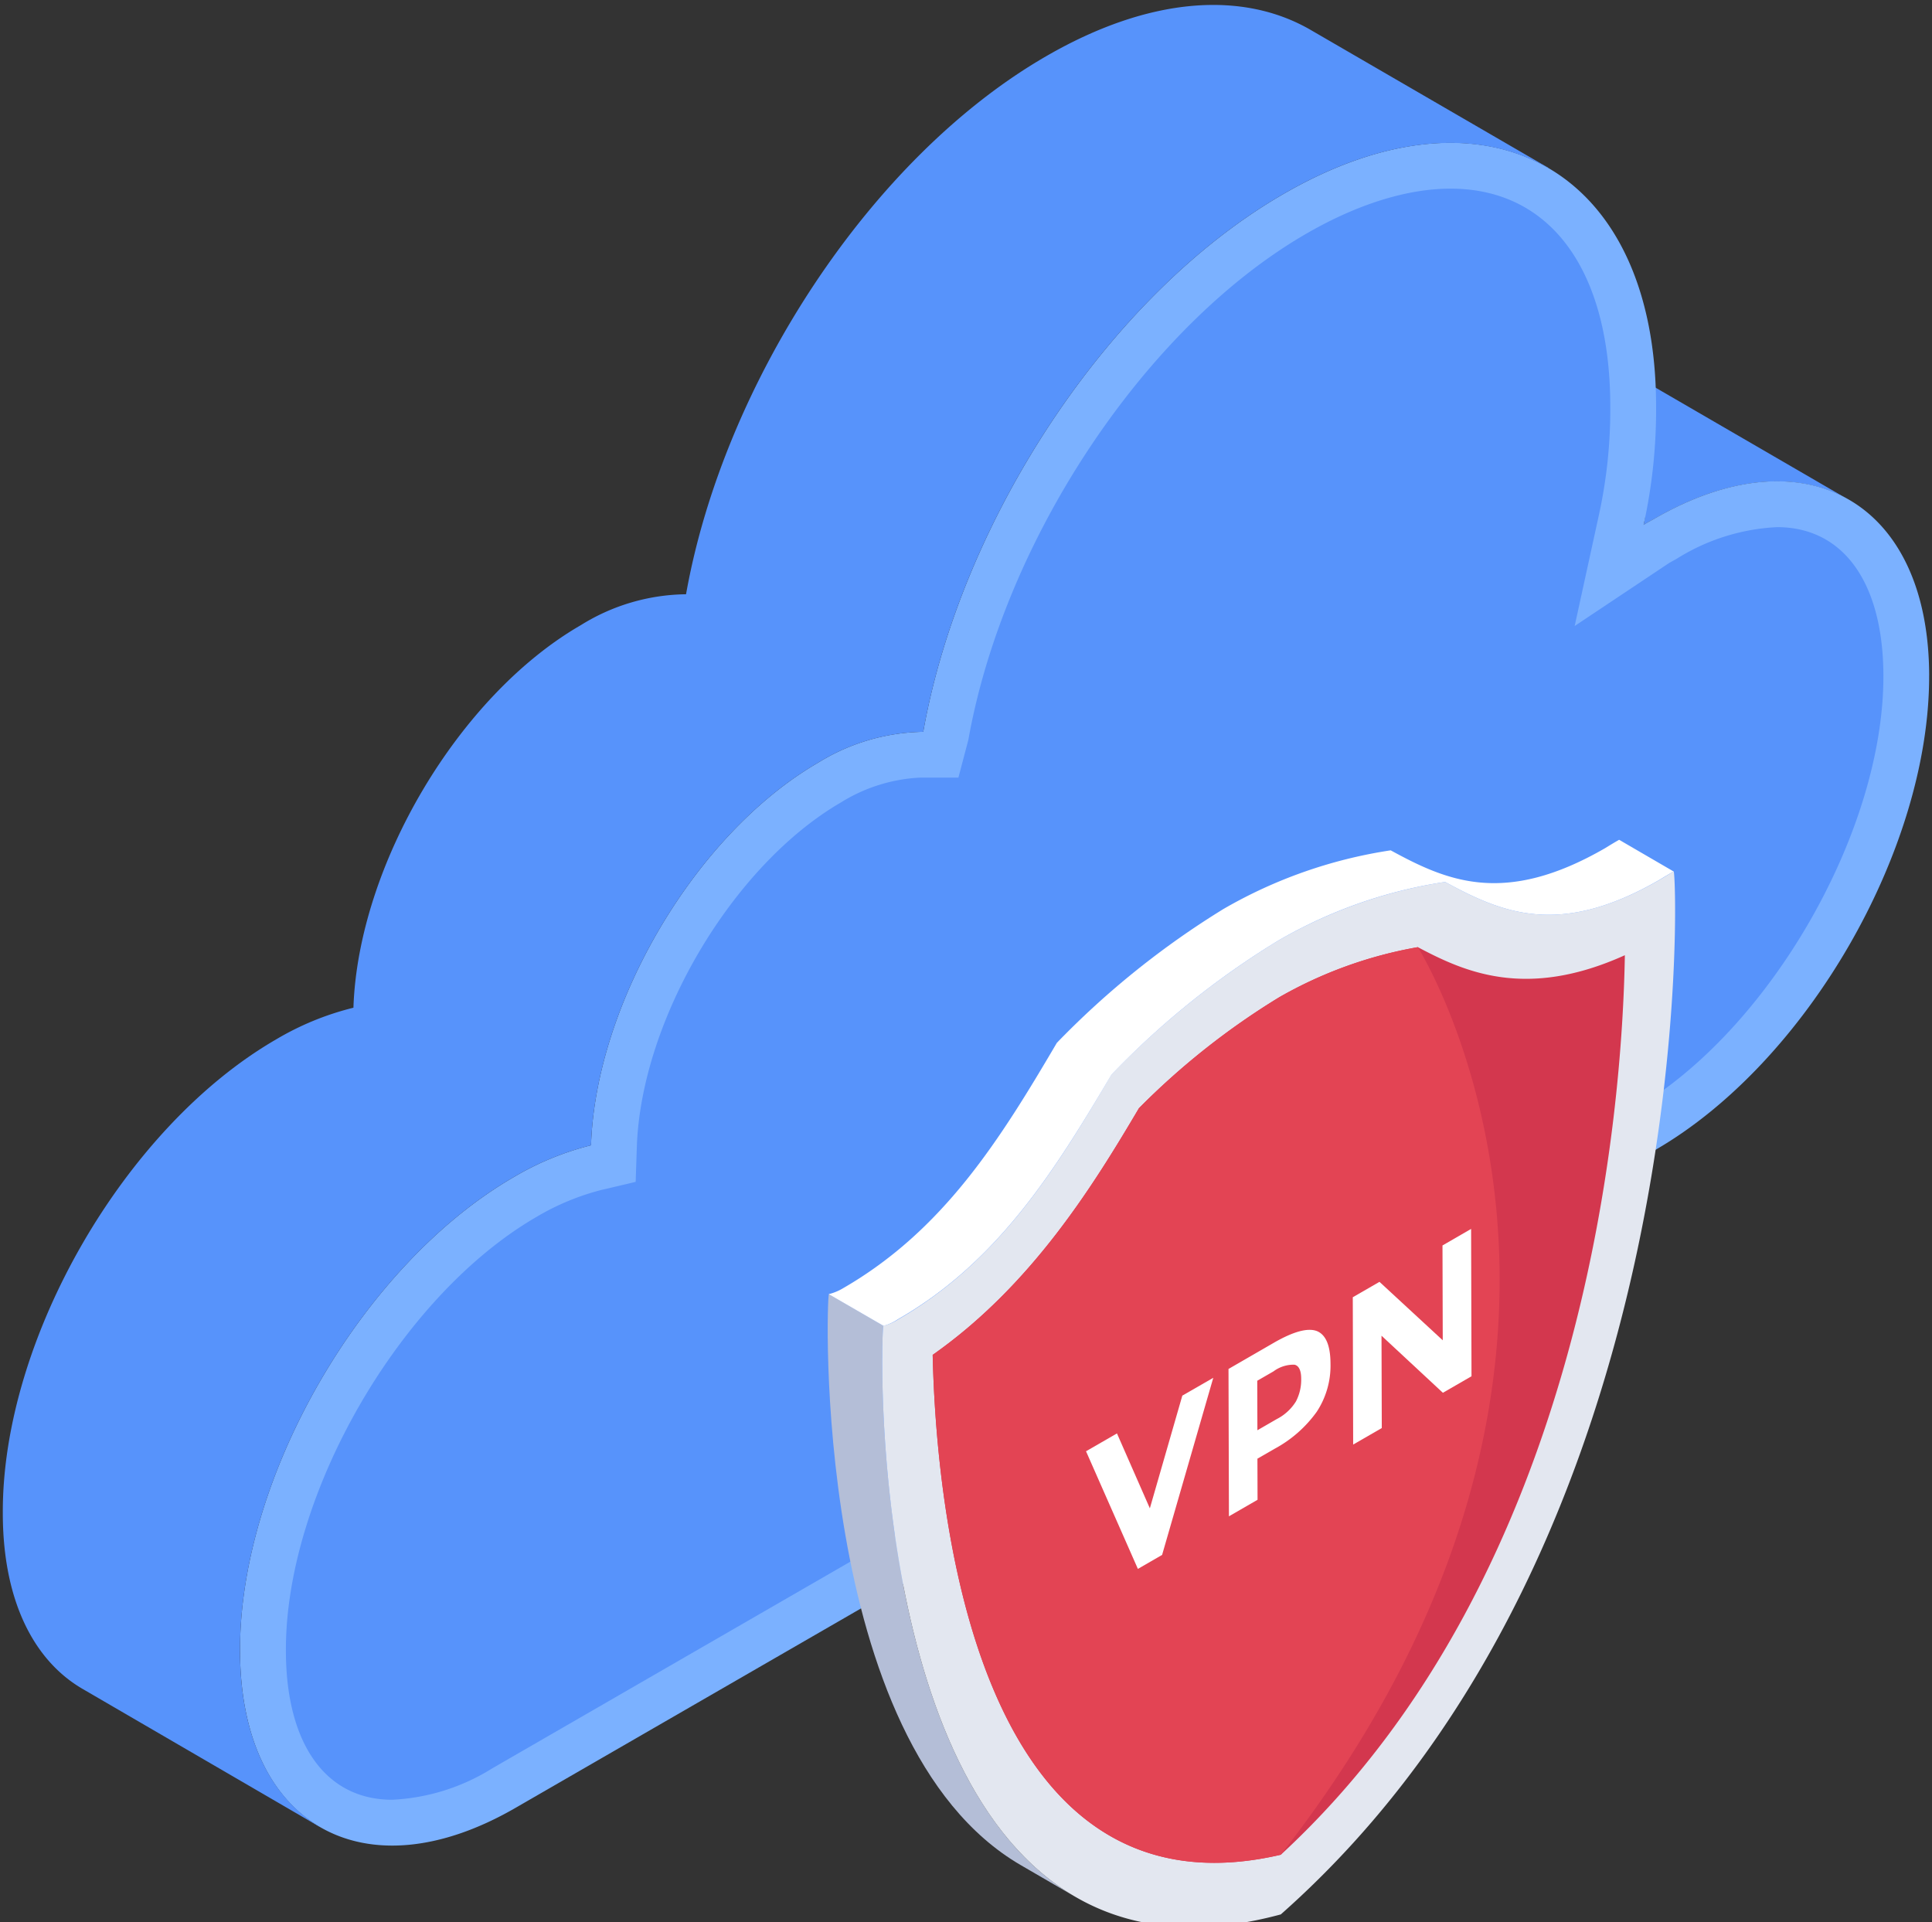 <svg xmlns="http://www.w3.org/2000/svg" xmlns:xlink="http://www.w3.org/1999/xlink" width="192" height="191" viewBox="0 0 192 191">
  <rect x="0" y="0" width="192" height="191" fill="#333333" stroke="none"/>
  <defs>
    <clipPath id="clip-path">
      <rect id="Rectangle_26880" data-name="Rectangle 26880" width="192" height="191" transform="translate(0 0)" fill="none"/>
    </clipPath>
  </defs>
  <g id="Group_46584" data-name="Group 46584" transform="translate(-120.028 -211.5)">
    <path id="Path_33075" data-name="Path 33075" d="M432.269,296.929c.329-.221.694-.4,1.022-.584,7.448-4.315,14.226-4.769,19.173-2.028h0L429.672,281.09c1.872,3.99,3.473,11.82,2.6,15.839Zm0,0" transform="translate(-148.902 -33.263)" fill="#5793fb"/>
    <g id="Group_46581" data-name="Group 46581" transform="translate(120.027 211.5)">
      <g id="Group_46580" data-name="Group 46580" transform="translate(0 0)" clip-path="url(#clip-path)">
        <path id="Path_33076" data-name="Path 33076" d="M333.935,291.416c.037,17.311-12.163,38.422-27.174,47.114L193.43,403.946c-15.048,8.69-27.32,1.714-27.357-15.6-.073-17.313,12.163-38.386,27.174-47.078a28.665,28.665,0,0,1,7.706-3.179c.475-14.135,10.408-30.972,22.571-38.023A20.452,20.452,0,0,1,233.97,297c3.727-20.928,18.336-43.388,35.83-53.468,20.38-11.764,36.962-2.339,37,21.072a53.243,53.243,0,0,1-1.241,11.834c.329-.221.694-.4,1.022-.586,15.011-8.692,27.32-1.753,27.356,15.561Zm0,0" transform="translate(-142.218 -224.276)" fill="#7bb1ff"/>
        <path id="Path_33077" data-name="Path 33077" d="M144.253,375.665c-.073-17.311,12.163-38.386,27.174-47.08a28.723,28.723,0,0,1,7.706-3.177c.475-14.135,10.408-30.972,22.571-38.023a20.472,20.472,0,0,1,10.445-3.067c3.726-20.928,18.336-43.39,35.83-53.468,10.281-5.934,19.587-6.463,26.3-2.538,0,0-.049-.065-.036-.059l-23.574-13.676c-6.72-3.907-16-3.357-26.3,2.6-17.459,10.078-32.068,32.539-35.793,53.47a20.147,20.147,0,0,0-10.447,3.065c-12.163,7.015-22.133,23.89-22.608,38.023a28.313,28.313,0,0,0-7.67,3.142c-15.048,8.693-27.247,29.767-27.174,47.08,0,8.619,3.033,14.646,7.962,17.492l23.573,13.713c-.089-.05-.168-.126-.256-.178-4.745-2.907-7.688-8.869-7.706-17.316Zm0,0" transform="translate(-120.397 -211.592)" fill="#5793fb"/>
      </g>
    </g>
    <path id="Path_33078" data-name="Path 33078" d="M185.414,407.345c-6.595,0-10.55-5.528-10.566-14.788-.067-15.528,11.331-35.273,24.9-43.13a24.572,24.572,0,0,1,6.471-2.686l3.389-.8.116-3.481c.426-12.636,9.536-27.993,20.3-34.235a16.391,16.391,0,0,1,7.842-2.457h3.816l.988-3.752c3.558-19.987,17.7-41.149,33.621-50.322,5.053-2.915,9.994-4.455,14.3-4.455,9.917,0,15.851,8.069,15.873,21.587a48.869,48.869,0,0,1-1.134,10.857l-2.405,11.019,9.408-6.275.688-.381a20.645,20.645,0,0,1,10.017-3.168c6.6,0,10.546,5.518,10.569,14.761.03,15.561-11.374,35.329-24.9,43.163L195.368,404.217a20.58,20.58,0,0,1-9.954,3.128Zm0,0" transform="translate(-26.408 -16.992)" fill="#5793fb"/>
    <g id="Group_46583" data-name="Group 46583" transform="translate(120.027 211.5)">
      <g id="Group_46582" data-name="Group 46582" transform="translate(0 0)" clip-path="url(#clip-path)">
        <path id="Path_33079" data-name="Path 33079" d="M303.138,518.673l-5.414-3.144c-20.845-12.113-19.307-56.612-19.068-56.748l5.416,3.144c-.239.134-1.777,44.633,19.066,56.748Zm0,0" transform="translate(-196.28 -330.179)" fill="#b4bed7"/>
        <path id="Path_33080" data-name="Path 33080" d="M367.618,377.866c.318-.363,3.037,66.456-39.039,103.663-42.128,11.408-39.793-58.332-39.493-58.5a4.458,4.458,0,0,0,1.42-.6c9.976-5.761,15.611-14.782,21.242-24.365a83.169,83.169,0,0,1,16.557-13.3,47.281,47.281,0,0,1,16.6-5.838c5.645,3.071,11.331,5.556,21.309-.205q.687-.4,1.4-.846Zm0,0" transform="translate(-201.293 -291.282)" fill="#e3e7f0"/>
      </g>
    </g>
    <path id="Path_33081" data-name="Path 33081" d="M362.692,374.981c-.454.278-.943.558-1.4.838-9.954,5.763-15.646,3.282-21.3.209a46.935,46.935,0,0,0-16.59,5.832,82.384,82.384,0,0,0-16.555,13.307c-5.657,9.568-11.28,18.615-21.269,24.342a4.529,4.529,0,0,1-1.4.629l-5.437-3.148a5.138,5.138,0,0,0,1.432-.593c9.988-5.763,15.611-14.808,21.235-24.379a84.672,84.672,0,0,1,16.554-13.3,47.193,47.193,0,0,1,16.624-5.832c5.623,3.071,11.315,5.552,21.3-.211.454-.28.909-.558,1.4-.838Zm0,0" transform="translate(-76.352 -76.883)" fill="#fff"/>
    <path id="Path_33082" data-name="Path 33082" d="M346.841,392.391a42.451,42.451,0,0,0-13.766,4.97,73.572,73.572,0,0,0-13.95,11.031c-4.579,7.749-10.67,17.605-20.5,24.515.331,14.668,3.98,56.807,34.6,49.674,30.563-28.192,33.939-74.388,34.187-89.39-9.837,4.446-15.964,1.645-20.573-.8Zm0,0" transform="translate(-85.908 -86.765)" fill="#d3374e"/>
    <path id="Path_33083" data-name="Path 33083" d="M346.841,392.391a42.409,42.409,0,0,0-13.766,4.972,73.558,73.558,0,0,0-13.95,11.029c-4.579,7.751-10.67,17.605-20.5,24.515.331,14.666,3.98,56.807,34.6,49.672,39.02-50.007,13.613-90.187,13.613-90.187Zm0,0" transform="translate(-85.908 -86.765)" fill="#e34454"/>
    <path id="Path_33084" data-name="Path 33084" d="M364.027,465.747c.893.367,1.347,1.443,1.351,3.25a8.331,8.331,0,0,1-1.369,4.771,12.349,12.349,0,0,1-4.193,3.68l-1.7.979.012,4.086-2.844,1.641-.043-14.642,4.5-2.6c1.956-1.127,3.378-1.509,4.282-1.166Zm-2.075,6.974a4.626,4.626,0,0,0,.513-2.234c0-.831-.235-1.31-.673-1.4a3.344,3.344,0,0,0-2.081.665l-1.613.931.015,4.919,1.915-1.106a4.819,4.819,0,0,0,1.925-1.773" transform="translate(-113.126 -121.969)" fill="#fff"/>
    <path id="Path_33085" data-name="Path 33085" d="M340.618,474.8l-5.086,17.6-2.406,1.39-5.154-11.69,3.075-1.774,3.268,7.444,3.227-11.2Zm0,0" transform="translate(-100.016 -126.378)" fill="#fff"/>
    <path id="Path_33086" data-name="Path 33086" d="M390.779,446.309l.04,14.642-2.844,1.643-6.1-5.672.027,9.177-2.844,1.641L379.02,453.1l2.653-1.531,6.288,5.809-.026-9.424Zm0,0" transform="translate(-124.554 -112.684)" fill="#fff"/>
  </g>
</svg>
